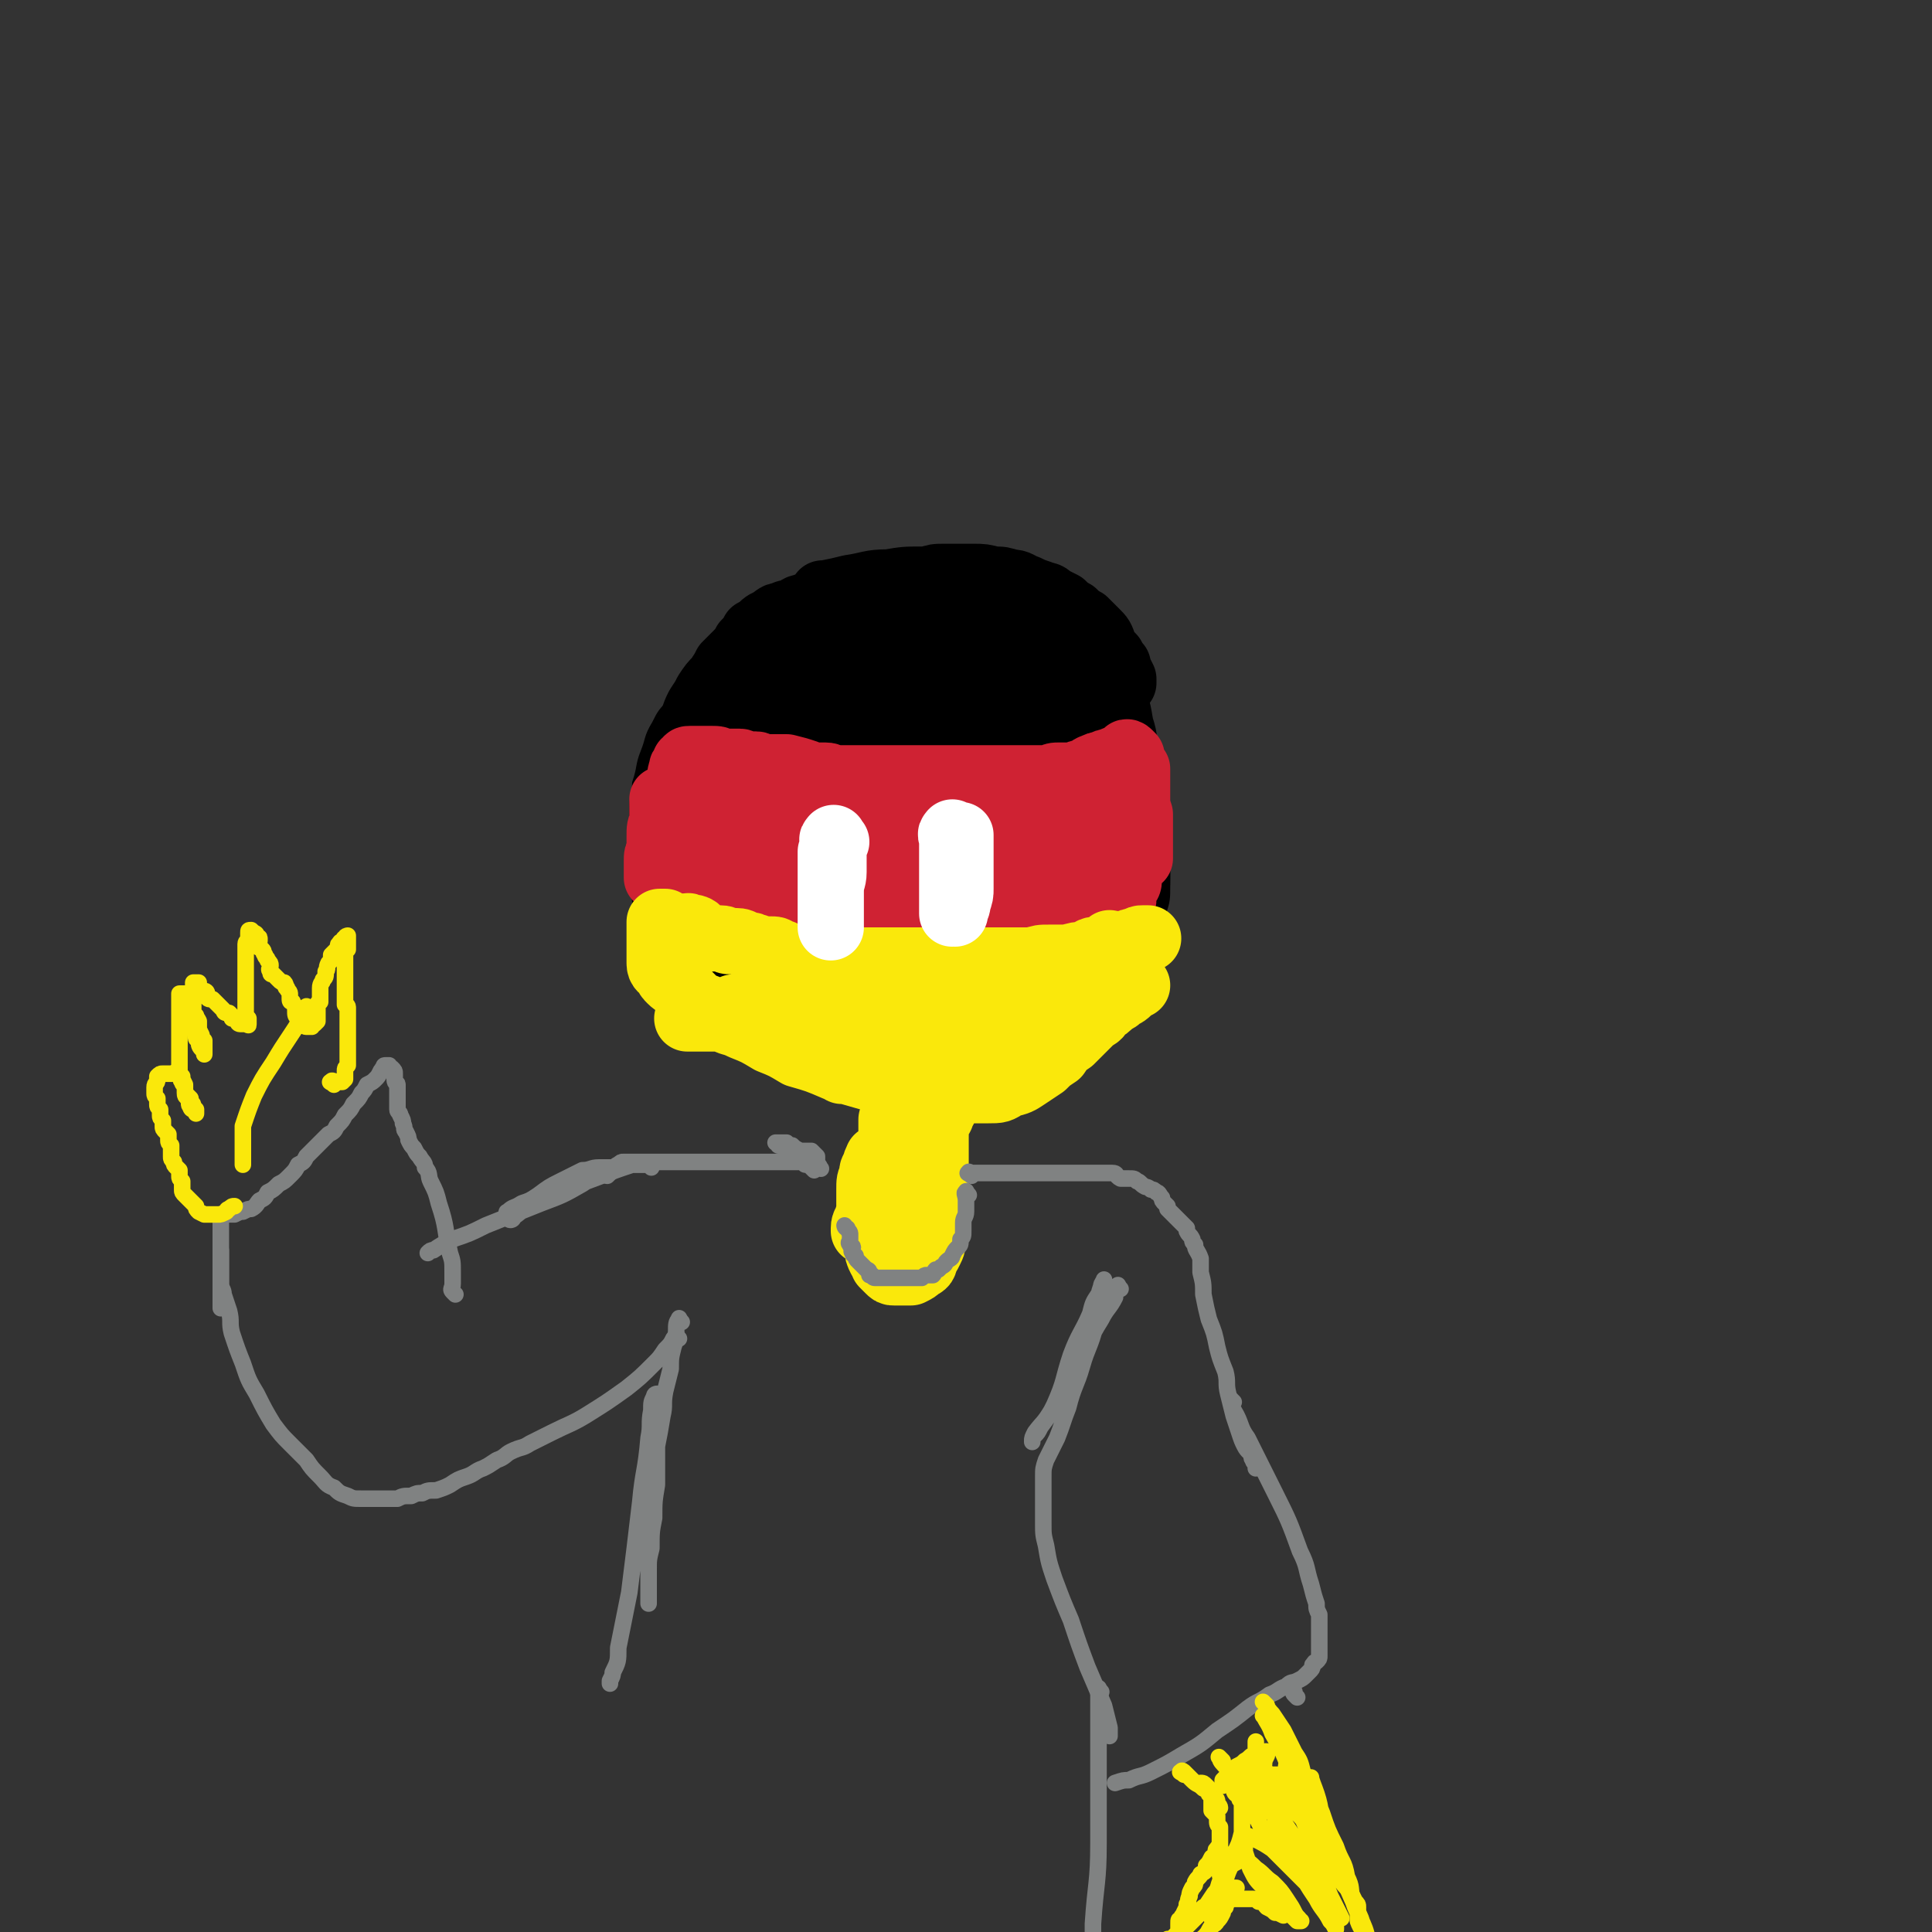 <svg viewBox='0 0 700 700' version='1.1' xmlns='http://www.w3.org/2000/svg' xmlns:xlink='http://www.w3.org/1999/xlink'><rect x="0" y="0" width="700" height="700" fill="#333333" stroke="none"/><g fill='none' stroke='#000000' stroke-width='6' stroke-linecap='round' stroke-linejoin='round'><path d='M407,319c-1,-1 -2,-1 -1,-1 0,-1 0,-1 1,-2 1,-1 1,-1 2,-3 1,-1 1,-1 2,-3 0,-3 0,-3 1,-6 0,-3 0,-3 0,-6 0,-3 0,-3 0,-6 0,-3 0,-3 -1,-7 -1,-3 -1,-3 -2,-6 -1,-3 -1,-3 -3,-7 -1,-3 -1,-3 -3,-7 -1,-3 -1,-3 -3,-7 -2,-3 -2,-3 -5,-7 -3,-3 -3,-3 -6,-6 -4,-3 -4,-3 -8,-6 -5,-3 -5,-3 -9,-5 -4,-2 -4,-2 -8,-4 -4,-2 -4,-2 -8,-4 -4,-1 -5,-1 -10,-1 -4,0 -4,0 -9,0 -5,0 -5,0 -9,0 -5,0 -5,0 -10,0 -5,0 -5,0 -10,0 -5,0 -5,0 -10,0 -5,0 -5,0 -10,2 -5,1 -6,1 -11,3 -6,3 -6,3 -11,6 -6,4 -6,4 -12,9 -5,4 -5,5 -9,10 -4,4 -4,4 -6,8 -3,5 -2,5 -4,10 -2,5 -1,5 -3,11 0,4 -1,4 -1,9 0,4 0,4 0,9 0,6 0,6 1,13 1,8 0,8 3,15 4,9 4,10 10,17 8,10 8,9 17,17 7,6 7,6 15,10 5,4 6,3 12,6 8,3 7,5 16,8 7,2 7,3 15,3 10,-1 10,-2 19,-4 8,-2 8,-2 16,-4 8,-2 9,-2 17,-4 5,-2 5,-2 10,-4 6,-4 7,-4 13,-9 5,-4 5,-5 10,-11 5,-6 5,-6 10,-14 3,-5 3,-5 5,-12 1,-3 1,-4 1,-8 0,-3 0,-3 0,-7 0,-4 0,-4 0,-8 0,-4 0,-4 0,-8 0,-4 0,-4 -1,-8 -1,-3 -1,-3 -3,-7 -1,-3 -1,-3 -3,-6 -2,-3 -2,-3 -4,-6 -3,-3 -3,-3 -6,-7 -3,-4 -3,-4 -7,-7 -4,-5 -4,-5 -9,-9 -5,-4 -5,-4 -11,-8 -4,-3 -4,-3 -9,-5 -4,-2 -4,-2 -8,-4 -5,-1 -5,-1 -9,-2 -5,0 -5,-1 -9,-1 -5,0 -5,0 -9,0 -4,0 -4,0 -8,0 -4,0 -4,0 -8,0 -4,0 -4,1 -8,2 -4,1 -4,0 -8,2 -4,2 -4,2 -8,5 -4,2 -4,2 -8,4 -3,2 -3,2 -6,5 -3,3 -3,3 -6,6 -3,3 -3,3 -6,6 -3,3 -3,2 -6,6 -2,3 -2,4 -4,8 -2,4 -2,4 -4,8 -2,4 -2,4 -4,8 -1,4 -1,4 -1,8 0,4 0,4 0,8 0,4 0,4 1,8 0,5 0,6 2,10 4,8 3,9 9,15 7,9 8,10 17,17 10,7 11,7 22,11 10,3 11,1 22,2 9,1 10,1 19,0 8,-1 8,-2 16,-4 11,-3 11,-1 21,-5 8,-4 9,-3 15,-10 7,-7 6,-8 10,-18 3,-6 4,-6 5,-14 2,-8 2,-8 1,-16 -2,-10 -3,-10 -7,-19 -3,-8 -4,-8 -8,-15 -2,-4 -2,-4 -5,-7 -4,-4 -4,-4 -8,-7 -3,-2 -3,-3 -5,-4 -3,0 -3,0 -6,0 -2,0 -2,1 -5,2 -2,0 -2,0 -4,1 0,0 0,0 0,0 '/></g>
<g fill='none' stroke='#000000' stroke-width='24' stroke-linecap='round' stroke-linejoin='round'><path d='M375,285c-1,-1 -2,-1 -1,-1 1,-1 2,-1 5,-1 4,0 4,-1 7,0 6,2 7,2 10,8 8,13 9,14 11,29 2,13 1,14 -3,26 -1,5 -3,5 -7,9 -4,3 -6,3 -9,5 -1,0 0,0 0,-1 0,-1 0,-1 0,-1 0,-2 0,-2 1,-4 0,-4 1,-4 2,-8 1,-5 1,-5 2,-10 2,-7 3,-7 4,-15 2,-10 2,-10 3,-20 1,-6 1,-7 2,-13 0,-4 0,-4 0,-8 0,-3 0,-3 -1,-6 0,-2 0,-2 -1,-5 0,-2 0,-2 -1,-4 -1,-1 -1,-1 -2,-2 0,-1 -1,-1 -1,-1 -1,0 0,1 1,2 0,1 0,1 0,2 0,2 0,2 1,4 0,4 0,4 1,8 0,6 1,6 2,12 0,8 0,8 1,16 0,8 1,8 0,17 0,7 -1,7 -3,14 -1,5 -2,5 -4,10 -2,3 -2,3 -4,6 -1,2 -1,2 -3,3 0,1 -1,1 -2,2 0,0 0,1 0,1 -1,-1 0,-2 0,-4 0,-3 0,-3 1,-6 0,-5 1,-5 2,-10 1,-8 1,-8 3,-15 2,-11 2,-11 4,-21 2,-7 2,-7 3,-14 0,-4 0,-4 0,-8 0,-2 0,-2 0,-4 0,-1 0,-1 0,-1 0,-1 1,0 2,1 1,1 1,1 2,2 1,2 1,2 2,4 1,3 1,3 2,6 1,3 1,3 3,6 1,4 1,4 2,7 0,4 0,4 0,7 0,4 0,4 0,8 0,5 0,5 -2,9 -1,4 -1,4 -3,8 -1,4 -1,4 -3,7 -2,2 -2,2 -4,4 -1,2 -1,1 -3,3 0,1 0,1 -1,3 0,0 0,1 0,1 0,-1 0,-1 0,-2 0,-2 0,-2 1,-4 0,-4 0,-4 2,-7 2,-7 2,-6 4,-13 2,-9 3,-9 4,-19 2,-9 1,-9 2,-18 0,-7 0,-7 -1,-14 -1,-6 0,-6 -2,-12 -1,-6 -1,-6 -3,-11 -2,-5 -2,-5 -4,-9 -1,-2 -2,-2 -4,-4 -1,-1 0,-2 -2,-3 0,0 -1,0 -2,0 0,0 -1,0 -1,1 -1,1 0,2 0,4 0,3 0,3 0,7 0,8 0,8 1,15 1,16 1,16 2,32 1,17 1,17 1,33 0,10 0,10 -1,21 -1,6 -1,6 -3,11 -1,3 -2,3 -4,4 -2,1 -2,1 -4,2 0,0 0,0 -1,0 -1,0 -1,0 -1,0 0,-1 0,-1 0,-3 0,-3 0,-3 0,-7 0,-7 0,-7 1,-14 1,-16 1,-16 2,-32 1,-15 0,-15 2,-30 0,-7 1,-7 1,-15 1,-4 1,-4 1,-9 0,-2 0,-3 0,-5 0,-2 -1,-1 -1,-3 0,-1 0,-2 0,-1 0,0 -1,0 -1,2 -1,2 -1,2 -1,5 -1,7 -1,7 -2,13 -2,17 -2,17 -5,33 -3,18 -3,18 -6,36 -3,12 -3,12 -6,24 -2,4 -2,4 -4,8 -1,1 -1,1 -3,3 0,0 0,1 0,1 -1,-1 0,-2 0,-4 0,-3 0,-3 0,-6 1,-7 1,-7 2,-13 3,-21 3,-21 7,-41 3,-18 4,-18 7,-36 1,-10 1,-10 1,-20 0,-6 0,-6 0,-13 0,-2 0,-3 -1,-5 0,-1 -1,-2 -1,-2 -1,-1 -1,0 -2,0 -1,2 -1,2 -2,5 -2,5 -3,5 -4,11 -5,18 -5,18 -9,37 -3,16 -3,16 -5,33 -1,13 0,13 0,25 0,8 0,8 0,16 0,2 0,2 0,5 0,1 0,2 0,2 0,0 0,-1 0,-1 1,-2 1,-2 2,-3 2,-6 2,-6 3,-12 5,-17 5,-17 9,-36 4,-18 4,-18 6,-38 0,-11 -1,-12 -2,-23 -1,-10 -1,-10 -4,-19 -2,-5 -2,-6 -5,-10 -1,-1 -2,-1 -4,-1 -1,0 -2,1 -3,3 -2,7 -2,7 -4,14 -3,12 -4,12 -6,25 -2,19 -2,19 -3,39 0,15 0,15 0,30 0,10 -1,10 0,21 1,5 2,5 4,9 0,2 0,3 1,4 0,0 1,0 2,-1 1,-2 1,-2 2,-4 2,-6 1,-6 3,-11 4,-13 4,-12 7,-25 5,-19 4,-19 8,-38 2,-12 4,-12 4,-23 1,-8 0,-8 -2,-16 -1,-6 -1,-6 -4,-12 -2,-3 -2,-3 -5,-5 -2,-1 -3,-2 -5,-1 -4,1 -4,1 -7,4 -4,3 -3,4 -7,7 -2,3 -3,3 -5,7 -2,2 -2,3 -3,6 0,3 -1,3 0,6 2,4 3,4 7,7 2,1 3,0 6,1 5,0 5,0 10,-1 4,-1 4,-1 8,-3 4,-1 4,-1 7,-3 2,-2 2,-2 4,-5 2,-3 2,-3 3,-6 0,-3 0,-3 0,-7 0,-3 0,-3 -2,-6 -1,-3 -1,-3 -3,-5 -2,-2 -3,-2 -5,-4 -3,-2 -3,-2 -6,-4 -3,-2 -3,-2 -6,-4 -3,-1 -3,-1 -6,-2 -3,0 -3,-1 -7,-1 -3,0 -3,0 -6,0 -3,0 -3,0 -7,0 -3,0 -3,0 -6,0 -2,0 -2,0 -5,0 -3,0 -3,0 -5,0 -3,0 -3,0 -5,0 -3,0 -3,0 -5,0 -3,0 -3,0 -5,0 -2,0 -2,0 -4,0 -2,0 -2,0 -4,1 -2,0 -2,1 -4,2 -2,0 -2,0 -4,1 -2,0 -2,1 -4,2 -1,1 -1,0 -3,2 -1,1 -1,1 -3,2 -1,2 -1,2 -3,4 -1,2 -1,2 -3,4 -2,2 -2,2 -4,4 -1,2 -1,2 -3,5 -2,2 -2,2 -4,5 -1,2 -1,2 -3,5 -1,2 -1,2 -2,5 -1,3 -1,3 -2,6 0,3 0,3 -1,6 -1,4 -1,4 -2,7 0,4 -1,4 -1,8 0,4 0,4 0,8 0,5 0,5 0,9 0,4 0,4 1,9 1,6 1,6 3,12 3,6 3,6 6,12 5,6 5,7 10,12 8,7 8,7 16,12 6,4 7,4 13,6 6,2 6,2 12,3 9,0 9,0 18,0 7,0 7,0 13,-2 9,-1 9,-1 17,-5 9,-5 10,-5 18,-12 6,-7 5,-9 10,-17 4,-7 4,-7 7,-14 3,-6 3,-7 4,-13 2,-10 1,-10 1,-20 0,-8 0,-8 -2,-15 -1,-6 0,-6 -3,-11 -3,-8 -4,-8 -9,-15 -5,-7 -5,-7 -11,-12 -5,-5 -5,-5 -11,-9 -4,-3 -4,-4 -9,-5 -8,-2 -8,-1 -16,-2 -5,0 -5,-1 -11,0 -5,1 -5,1 -9,2 -6,2 -7,1 -12,5 -9,6 -9,6 -16,14 -8,7 -8,7 -14,16 -5,7 -6,6 -8,14 -3,9 -3,10 -3,19 0,9 0,10 3,18 2,7 1,9 6,13 35,22 38,35 74,40 19,3 21,-10 36,-25 7,-7 6,-9 8,-19 2,-12 3,-13 1,-25 -2,-13 -2,-13 -7,-25 -7,-14 -7,-14 -16,-26 -8,-9 -9,-11 -19,-16 -11,-5 -13,-4 -25,-5 -8,0 -9,1 -16,4 -11,4 -12,4 -21,11 -10,9 -8,10 -16,21 -9,11 -11,10 -17,23 -7,13 -6,14 -9,28 -2,10 -2,10 -1,20 1,10 0,12 5,21 5,9 6,10 14,15 10,6 11,6 22,8 13,2 13,2 26,1 16,-1 16,0 31,-6 14,-5 16,-5 27,-15 9,-10 8,-12 13,-25 5,-13 6,-13 6,-27 1,-12 1,-13 -4,-25 -4,-12 -6,-11 -13,-21 -8,-11 -7,-13 -17,-21 -10,-7 -11,-7 -22,-10 -10,-3 -11,-4 -20,-2 -11,2 -12,3 -20,10 -10,8 -9,9 -15,20 -5,9 -6,10 -7,20 -2,13 -2,14 -1,27 1,12 0,12 5,22 5,13 6,13 14,23 7,8 7,9 16,14 6,4 7,4 15,4 10,1 12,3 21,-2 11,-5 11,-8 19,-19 8,-9 9,-8 14,-19 4,-10 4,-11 4,-21 -1,-13 -2,-13 -7,-25 -5,-12 -5,-13 -13,-22 -9,-9 -10,-10 -22,-15 -11,-5 -12,-6 -24,-6 -11,1 -12,3 -22,9 -10,7 -10,9 -17,19 -7,9 -9,9 -12,20 -4,13 -3,14 -2,28 1,11 3,12 7,23 5,12 4,14 12,23 7,9 9,8 19,13 7,4 8,4 16,4 12,1 13,2 23,-2 11,-4 12,-5 19,-14 9,-11 9,-12 14,-26 3,-10 2,-11 2,-22 0,-14 1,-15 -4,-27 -5,-13 -7,-12 -15,-23 -7,-10 -7,-11 -17,-19 -9,-6 -10,-6 -22,-9 -9,-1 -11,-3 -19,2 -12,6 -12,9 -20,20 -6,9 -6,10 -8,21 -2,14 -1,15 1,30 2,12 3,12 7,24 6,14 5,15 14,27 6,9 7,9 16,14 7,4 8,3 16,4 10,0 11,1 21,-3 10,-5 11,-6 17,-15 8,-10 6,-12 9,-25 3,-11 4,-12 3,-24 -1,-12 -2,-12 -7,-23 -5,-12 -5,-13 -13,-22 -9,-10 -9,-11 -20,-18 -8,-5 -9,-6 -18,-6 -8,0 -9,1 -15,6 -8,7 -8,8 -12,18 -5,10 -5,11 -6,22 -2,13 -3,14 -1,27 2,12 4,12 9,23 6,11 6,12 14,22 4,5 5,6 11,9 5,2 6,2 10,1 9,-3 11,-3 17,-10 8,-11 8,-12 12,-25 3,-10 2,-11 2,-21 0,-13 0,-14 -3,-26 -3,-10 -4,-11 -10,-20 -6,-8 -6,-8 -14,-14 -5,-4 -7,-6 -12,-5 -4,1 -5,4 -6,9 -2,5 -1,6 -1,12 0,11 -1,12 0,23 1,10 1,10 5,20 2,7 2,7 6,14 2,3 3,3 6,5 2,1 2,2 4,1 2,-1 3,-2 4,-4 3,-6 2,-6 3,-13 1,-10 2,-10 2,-20 -2,-13 -1,-13 -6,-26 -3,-10 -3,-11 -10,-19 -2,-3 -5,-5 -8,-3 -3,2 -3,5 -4,11 -2,9 -1,9 -2,19 -1,12 -1,12 -1,25 0,10 0,10 2,20 1,9 1,9 5,17 3,5 3,7 7,9 1,1 2,-2 3,-4 1,-3 1,-3 2,-7 1,-6 1,-6 2,-13 1,-9 1,-9 2,-18 0,-9 0,-10 -2,-19 -2,-10 -2,-10 -6,-19 -3,-4 -4,-5 -8,-7 -3,-2 -4,-2 -7,-1 -5,2 -6,2 -8,7 -5,9 -4,10 -5,19 -2,12 -3,13 -3,25 1,11 1,11 5,22 2,9 3,9 7,17 2,3 3,3 6,4 2,0 3,-1 4,-3 3,-6 2,-6 4,-13 2,-6 2,-6 3,-12 0,-9 0,-9 -2,-18 -1,-10 0,-11 -3,-20 -2,-6 -3,-6 -7,-11 -2,-3 -3,-3 -5,-4 -3,0 -3,0 -6,1 -3,1 -4,1 -5,4 -3,5 -3,5 -4,11 -1,8 0,8 0,17 1,11 0,11 2,21 2,9 2,9 6,18 1,3 1,5 3,5 1,1 2,-1 3,-3 2,-5 2,-5 3,-10 1,-7 1,-7 2,-14 0,-8 0,-8 -1,-15 -1,-6 -1,-7 -5,-12 -2,-4 -3,-4 -7,-6 -3,-2 -5,-2 -8,0 -4,2 -4,4 -6,9 -2,7 -2,8 -1,15 1,12 1,12 5,23 6,15 6,15 15,29 5,8 5,8 12,14 5,5 5,6 12,8 8,3 8,2 17,3 8,0 8,0 15,-2 6,-1 6,-1 11,-3 4,-2 4,-2 8,-5 3,-2 3,-2 6,-4 2,-2 2,-2 3,-4 1,0 1,0 2,-1 0,-1 0,-1 0,-1 0,-1 0,-1 0,-1 0,0 0,1 -1,2 -1,1 -1,1 -2,2 -1,1 -1,1 -3,2 -3,2 -3,2 -6,3 -3,2 -3,2 -6,3 -3,2 -3,2 -6,3 -3,1 -3,1 -7,2 -3,0 -3,0 -7,0 -4,0 -4,0 -8,1 -4,0 -4,0 -8,0 -4,0 -4,0 -8,0 -3,0 -3,0 -7,0 -3,0 -3,0 -6,0 -3,0 -3,0 -6,0 -3,0 -3,-1 -6,-2 -2,0 -2,-1 -5,-2 -3,-1 -3,0 -5,-2 -2,0 -2,-1 -4,-2 -2,0 -2,0 -4,-1 -2,-1 -2,-1 -4,-2 -1,0 -1,-1 -3,-2 -1,-1 -1,0 -3,-2 -2,-1 -2,-1 -4,-3 -2,-1 -2,-1 -4,-3 -2,-1 -2,-1 -4,-3 -1,-2 -1,-2 -2,-4 -1,-2 -1,-2 -2,-4 0,-2 0,-2 -1,-4 -1,-2 0,-2 -1,-4 0,-2 0,-2 -1,-4 0,-1 -1,-1 -1,-3 -1,-1 -1,-1 -1,-3 -1,-1 0,-1 -1,-3 0,-1 -1,-1 -1,-3 -1,-1 -1,-1 -1,-3 0,-1 0,-1 0,-3 0,-1 0,-1 0,-3 0,-3 0,-3 1,-6 0,-4 0,-4 2,-7 1,-4 1,-4 3,-8 2,-4 2,-4 4,-8 2,-3 2,-3 4,-6 2,-2 2,-2 4,-5 2,-3 2,-3 5,-5 2,-2 2,-2 4,-4 2,-2 2,-2 4,-4 2,-1 2,-1 4,-3 2,-1 2,-1 3,-3 2,-1 2,-1 3,-3 2,-1 2,-1 3,-3 1,-1 1,-1 3,-3 1,-1 1,-1 2,-3 2,-1 2,-1 3,-3 2,-1 1,-1 3,-3 2,-1 2,-1 4,-2 2,0 2,0 5,-1 3,-1 3,-1 6,-1 3,0 3,0 6,0 4,0 4,0 8,0 4,0 5,0 8,1 5,1 4,1 8,3 4,2 4,2 8,4 4,2 5,2 8,4 4,2 4,2 7,4 2,2 2,2 5,3 2,2 2,2 4,3 2,1 2,1 3,3 2,1 2,1 3,2 1,0 1,0 3,0 1,0 1,0 2,0 1,0 1,0 2,0 0,0 0,0 1,0 0,0 0,-1 0,-2 0,-1 0,-1 0,-2 0,-1 0,-1 0,-3 0,-2 0,-2 0,-4 0,-2 0,-2 0,-4 0,-2 0,-2 -1,-4 -1,-2 0,-2 -2,-4 -1,-2 -1,-2 -3,-4 -2,-2 -2,-2 -4,-4 -3,-1 -3,-1 -5,-3 -3,-1 -3,-1 -5,-3 -3,-1 -3,-1 -5,-2 -3,0 -3,0 -5,-1 -2,-1 -2,-1 -4,-1 -3,-1 -3,0 -5,-1 -3,0 -3,-1 -5,-1 -3,0 -3,0 -6,0 -2,0 -2,0 -5,-1 -3,0 -3,-1 -5,-1 -2,0 -2,0 -4,0 -4,0 -4,0 -8,0 -1,0 -1,0 -3,0 -2,0 -2,0 -4,0 -1,0 -1,0 -3,1 -1,0 -1,0 -3,1 -2,0 -2,0 -4,1 -1,0 -1,0 -3,1 -2,0 -2,0 -4,1 -1,0 -1,1 -3,2 -1,1 -1,1 -3,2 -1,1 -1,1 -3,2 -2,1 -2,0 -4,2 -1,1 -1,1 -3,2 -1,1 -1,1 -2,3 -1,1 -1,1 -3,3 -1,2 -1,2 -2,3 -1,2 -1,2 -2,3 -1,2 0,2 -2,3 -1,2 -1,2 -3,3 -1,1 -1,2 -2,3 -1,2 -1,2 -1,3 -1,1 -1,1 -2,3 -1,1 -1,1 -3,3 0,0 0,0 -1,1 -1,0 0,0 -1,1 0,0 -1,0 -1,1 0,0 0,0 0,1 0,0 0,1 0,0 0,0 0,0 0,-1 0,-1 1,-1 2,-2 1,-1 1,-1 2,-3 2,-2 2,-2 4,-5 2,-3 2,-3 5,-6 3,-3 3,-3 6,-7 4,-3 4,-3 7,-6 4,-3 4,-3 7,-5 3,-2 3,-2 6,-4 2,-1 2,-1 5,-3 2,-1 2,-1 5,-3 2,-1 2,-1 5,-3 3,-1 3,-1 6,-2 4,0 4,0 7,-1 4,-1 4,-1 7,-2 3,0 3,0 6,-1 3,-1 3,-1 6,-1 3,-1 3,-1 6,-1 5,0 5,0 11,0 3,0 3,0 7,1 3,0 3,0 6,1 3,0 3,1 6,2 2,1 2,1 5,2 2,1 2,0 4,2 2,1 2,1 4,2 2,2 2,2 4,3 2,2 2,2 4,3 2,2 2,2 4,4 2,2 2,2 3,5 1,2 1,2 3,4 1,2 1,2 2,3 0,1 0,1 1,3 0,1 0,1 1,2 0,0 0,0 0,1 0,0 0,1 0,0 0,0 0,0 0,-1 -1,-2 -1,-2 -2,-3 -1,-3 -1,-3 -3,-5 -2,-4 -2,-4 -4,-7 -3,-3 -3,-3 -6,-6 -4,-3 -4,-3 -9,-6 -5,-2 -5,-2 -10,-4 -5,-2 -5,-2 -11,-4 -6,-1 -6,-1 -13,-1 -7,0 -7,0 -15,0 -6,0 -6,0 -12,1 -7,0 -7,1 -14,2 -4,1 -4,1 -9,2 -1,0 -1,0 -1,0 '/></g>
<g fill='none' stroke='#CF2233' stroke-width='24' stroke-linecap='round' stroke-linejoin='round'><path d='M410,274c-1,-1 -1,-1 -1,-1 -1,-1 -1,0 -1,0 -1,1 -1,1 -3,2 -1,0 -1,0 -3,1 -1,0 -1,0 -3,1 -1,0 -1,0 -3,1 -1,0 -1,1 -3,2 -2,0 -2,0 -4,1 -3,0 -3,0 -5,0 -2,0 -2,0 -4,1 -2,0 -2,0 -4,0 -2,0 -2,0 -4,0 -3,0 -3,0 -5,0 -2,0 -2,0 -4,0 -2,0 -2,0 -4,0 -3,0 -3,0 -5,0 -2,0 -2,0 -4,0 -3,0 -3,0 -5,0 -2,0 -2,0 -4,0 -3,0 -3,0 -5,0 -2,0 -2,0 -4,0 -2,0 -2,0 -4,0 -2,0 -2,0 -4,0 -2,0 -2,0 -4,0 -2,0 -2,0 -4,0 -2,0 -2,0 -4,0 -1,0 -1,0 -3,0 -1,0 -1,0 -3,0 -2,0 -2,0 -4,0 -1,0 -1,-1 -3,-1 -2,0 -2,0 -4,0 -1,0 -1,0 -3,-1 -3,-1 -3,-1 -7,-2 -1,0 -1,0 -3,0 -1,0 -1,0 -3,0 -1,0 -1,0 -3,0 -1,0 -1,-1 -2,-1 -1,0 -1,0 -2,0 -1,0 -1,0 -2,0 -1,0 -1,-1 -2,-1 -1,0 -1,0 -2,0 -1,0 -1,0 -2,0 -1,0 -1,0 -2,0 0,0 0,0 -1,0 -1,-1 -1,-1 -3,-1 -1,0 -1,0 -2,0 -1,0 -1,0 -2,0 -1,0 -1,0 -1,0 -1,0 -1,0 -1,0 -1,0 -1,0 -1,0 -1,0 -1,0 -1,0 -1,0 -1,0 -1,1 -1,0 -1,0 -1,1 -1,1 -1,1 -1,2 -1,2 0,2 -1,4 -1,3 -1,2 -2,5 0,2 0,2 -1,5 -1,2 0,2 -1,5 0,2 0,2 -1,5 0,2 -1,2 -1,4 0,2 0,2 0,3 0,2 -1,2 -1,3 0,1 0,2 0,3 0,0 -1,0 -1,1 0,0 0,1 0,1 0,-1 0,-2 0,-3 0,-1 0,-1 0,-3 0,-2 0,-2 1,-4 0,-3 0,-3 0,-5 0,-3 0,-3 1,-5 0,-2 0,-2 0,-4 0,-1 0,-1 0,-3 0,-1 0,-1 0,-1 0,-1 0,0 0,1 0,1 0,1 0,3 0,2 0,2 0,4 0,3 0,3 0,6 0,2 0,2 1,5 0,2 0,2 2,5 1,2 1,2 2,3 1,1 2,1 3,2 2,0 2,0 3,0 2,0 2,0 4,-1 2,-1 2,-1 3,-3 2,-2 2,-2 3,-5 1,-3 1,-3 2,-7 0,-2 0,-2 1,-5 0,-3 0,-3 0,-5 0,-1 0,-2 -1,-3 -1,0 -1,0 -3,1 -2,1 -2,1 -3,2 -2,2 -2,2 -3,5 0,3 0,3 0,6 0,2 0,2 1,5 0,2 0,2 2,4 2,2 2,2 4,3 2,0 2,0 5,1 2,0 2,0 5,-1 2,-1 2,-1 4,-3 2,-1 2,-1 3,-3 1,-3 1,-3 1,-6 0,-3 0,-3 -1,-6 -1,-2 -1,-2 -3,-4 -1,-1 -1,-1 -3,-1 -3,0 -4,0 -7,2 -2,1 -3,1 -4,3 -2,2 -2,2 -2,5 0,3 -1,3 1,6 1,3 2,3 5,6 3,2 3,3 6,4 4,2 4,2 8,3 5,0 5,0 9,0 4,0 4,-1 7,-2 3,0 3,0 5,-2 2,-1 2,-2 3,-4 0,-2 0,-3 0,-5 -1,-3 -1,-3 -3,-6 -2,-3 -2,-4 -6,-5 -4,-2 -4,-1 -9,-1 -5,0 -5,0 -9,2 -4,2 -5,2 -8,6 -2,2 -2,3 -2,6 0,2 0,3 2,5 2,3 2,3 5,5 4,3 4,3 9,6 6,3 6,3 12,5 7,1 7,2 13,1 8,-1 8,-2 16,-5 4,-1 5,-1 8,-4 2,-1 2,-1 3,-3 0,-2 0,-3 -1,-4 -4,-6 -3,-7 -9,-10 -5,-3 -6,-2 -12,-4 -8,-1 -8,-1 -15,-1 -7,0 -7,0 -14,2 -5,1 -5,2 -9,4 -2,1 -2,2 -3,3 0,2 0,2 1,3 1,3 1,3 4,4 4,3 4,3 9,5 6,2 6,3 12,4 10,2 10,2 20,2 11,-1 11,-1 22,-3 5,-1 5,-1 11,-3 3,-1 3,-1 5,-4 1,-1 2,-1 2,-3 0,-2 0,-2 -2,-5 -2,-4 -1,-4 -5,-7 -6,-4 -6,-5 -13,-7 -10,-4 -11,-4 -22,-5 -8,0 -8,1 -16,4 -7,2 -7,2 -14,6 -3,2 -4,2 -6,5 -1,1 -1,2 -1,3 0,2 1,2 2,3 2,2 2,2 5,3 5,3 5,3 11,5 10,4 10,4 21,7 16,3 16,3 33,5 12,1 12,1 25,0 7,-1 7,-1 14,-3 3,-1 4,-1 5,-4 1,-1 1,-2 0,-4 -1,-2 -1,-3 -3,-4 -4,-4 -4,-4 -8,-8 -9,-7 -9,-8 -19,-13 -14,-7 -15,-9 -30,-12 -9,-1 -10,0 -19,4 -7,3 -6,5 -11,10 -3,2 -2,3 -4,6 0,2 0,2 0,4 0,2 0,2 2,3 2,1 2,1 5,2 4,2 4,2 8,3 7,2 7,2 14,3 10,1 10,1 20,1 11,0 11,-1 21,-3 6,-1 6,-1 12,-3 2,0 2,0 4,-1 1,0 1,-1 1,-1 -1,-1 -1,-1 -3,-1 -3,-1 -3,-1 -6,-1 -6,-1 -6,-1 -12,-1 -8,0 -8,0 -16,0 -7,0 -7,0 -14,0 -4,0 -4,0 -8,0 -1,0 -2,0 -2,1 0,0 2,0 3,1 3,1 3,1 6,2 7,0 7,0 15,0 11,0 11,0 23,0 9,0 9,0 18,-1 6,-1 7,0 12,-2 3,0 3,-1 4,-3 1,-1 1,-1 1,-3 0,-2 -1,-2 -2,-4 0,-3 0,-3 -2,-5 -1,-2 -1,-2 -3,-4 -1,-2 -1,-2 -3,-4 0,-1 -1,0 -2,-2 0,0 0,-1 -1,-2 0,0 0,0 0,0 0,-1 0,-1 1,-1 1,-1 1,-1 2,-1 2,-1 2,0 3,-1 1,0 1,-1 2,-1 1,-1 1,-1 2,-1 0,0 0,0 1,0 0,0 1,0 1,0 0,0 0,-1 0,-1 1,-1 1,0 2,0 0,0 0,0 0,0 1,1 0,1 0,2 0,2 0,2 0,4 0,3 1,3 2,6 0,3 0,3 1,6 0,2 0,2 1,5 0,2 0,2 0,4 0,2 0,2 0,3 0,1 0,2 0,3 0,0 0,0 0,-1 0,0 0,0 0,-1 0,-1 0,-1 0,-3 0,-2 0,-2 0,-5 0,-3 -1,-3 -1,-6 0,-3 0,-3 0,-6 0,-2 0,-2 0,-4 0,-2 0,-2 0,-4 0,-1 0,-1 0,-2 0,0 0,-1 0,0 0,1 0,2 0,5 0,2 0,2 0,5 0,3 0,3 1,6 0,2 0,2 0,5 0,2 0,2 0,4 0,2 0,2 -1,4 0,2 0,2 -1,4 -1,2 -1,2 -2,3 0,2 0,2 0,3 0,2 0,2 -1,3 0,1 -1,1 -1,3 0,0 0,0 0,1 0,0 0,0 0,1 0,0 0,0 0,0 0,1 -1,1 -1,1 -1,0 -1,0 -1,0 -1,0 -1,-1 -1,-1 -1,-1 -1,-1 -2,-2 -1,-1 -1,-1 -2,-2 -1,-1 -1,-1 -3,-3 -1,-2 -1,-2 -3,-4 -1,-2 -1,-2 -3,-4 -1,-2 -1,-2 -3,-4 -1,-1 0,-1 -2,-2 -1,0 0,-1 -2,-1 0,0 -1,0 -1,0 -1,0 -1,0 -1,0 -1,0 -1,0 -1,0 -1,1 0,1 0,2 0,1 0,1 0,2 0,1 0,1 0,2 0,0 0,0 1,1 0,0 0,0 1,1 0,0 0,0 1,1 0,0 0,1 0,0 1,0 0,-1 0,-2 0,-1 0,-1 0,-2 0,-1 0,-1 0,-3 0,-1 -1,-1 -1,-3 0,-1 0,-2 0,-2 0,-1 0,1 0,2 0,1 0,1 1,2 0,2 1,2 2,3 1,2 0,2 2,3 1,0 1,0 2,1 2,0 2,0 3,0 2,0 2,0 3,0 2,0 2,0 3,-1 2,-1 2,-1 3,-2 2,0 2,0 3,-2 1,-1 1,-1 2,-3 0,-3 0,-3 0,-5 0,-2 0,-2 1,-4 0,-2 0,-2 0,-4 0,-2 0,-2 0,-4 0,-1 0,-1 -1,-2 -1,0 -1,0 -1,0 -1,0 -1,0 -1,0 '/></g>
<g fill='none' stroke='#FAE80B' stroke-width='24' stroke-linecap='round' stroke-linejoin='round'><path d='M393,356c-1,-1 -2,-1 -1,-1 0,-1 1,-1 2,-2 1,-1 1,-1 2,-3 1,-1 1,-1 3,-3 1,-2 1,-2 3,-4 0,0 0,-2 0,-1 0,0 0,2 -2,3 -1,2 -1,2 -3,3 -1,2 -1,2 -3,3 -3,2 -3,1 -5,3 -2,1 -2,1 -4,2 -3,1 -3,1 -5,2 -2,0 -2,0 -4,1 -2,0 -2,0 -4,1 -1,0 -1,0 -2,0 0,0 0,1 0,1 0,0 0,0 1,0 0,0 0,0 1,0 1,0 1,0 2,0 2,0 2,0 3,-1 2,-1 2,-1 5,-2 3,-1 3,0 6,-2 3,-1 3,-1 6,-3 2,-1 2,-1 5,-3 1,-1 2,0 3,-2 2,-1 2,-1 4,-3 2,-1 2,-1 3,-2 1,0 1,0 3,-1 1,-1 1,0 2,-1 0,0 0,-1 1,-1 0,0 1,0 1,0 -1,0 -1,0 -2,0 -1,0 -1,0 -3,1 -1,0 -1,0 -3,1 -3,0 -3,0 -5,1 -3,0 -3,0 -5,1 -3,0 -3,1 -5,2 -3,0 -3,0 -6,1 -3,0 -3,0 -7,0 -3,0 -3,0 -6,1 -3,0 -3,0 -6,0 -3,0 -3,0 -6,0 -2,0 -2,0 -5,0 -3,0 -3,0 -5,0 -2,0 -2,0 -4,0 -3,0 -3,0 -5,0 -3,0 -3,0 -6,0 -2,0 -2,0 -5,0 -3,0 -3,0 -5,0 -2,0 -2,0 -4,0 -2,0 -2,0 -4,0 -1,0 -1,0 -3,0 -2,0 -2,0 -4,0 -1,0 -1,0 -3,0 -2,0 -2,0 -4,0 -2,0 -2,0 -4,0 -1,0 -1,0 -3,0 -2,0 -2,-1 -4,-1 -1,0 -1,0 -3,0 -1,0 -1,0 -3,0 -1,0 -1,0 -3,-1 -1,0 -1,-1 -3,-1 -1,-1 -1,-1 -3,-1 -1,0 -1,0 -3,0 -1,0 -1,-1 -3,-1 -1,-1 -1,0 -3,-1 -1,0 -1,-1 -3,-1 -1,0 -1,0 -3,0 -1,0 -1,-1 -3,-1 -1,0 -1,0 -3,0 -1,0 -1,0 -3,-1 -1,-1 -1,-1 -2,-2 -1,-1 -2,-1 -3,-1 -1,-1 -1,0 -2,0 -1,0 -1,0 -3,0 -1,0 -1,-1 -2,-1 0,0 -1,0 -1,0 -1,0 -1,-1 -1,-1 -1,0 -1,0 -1,0 -1,0 -1,0 -1,0 0,1 0,2 0,3 0,2 0,2 0,3 0,2 0,2 0,3 0,2 0,2 0,3 0,2 0,2 0,3 0,2 1,2 2,3 1,2 1,2 2,3 2,2 2,1 4,3 2,2 2,2 4,4 2,2 2,2 5,3 3,2 2,2 6,4 3,2 3,1 7,3 5,2 5,2 10,5 5,2 5,2 10,5 7,2 7,2 14,5 7,2 7,2 14,4 6,2 7,2 13,3 5,0 5,0 11,1 4,0 4,0 9,0 4,0 4,0 8,0 4,0 4,0 7,-2 4,-1 4,-1 7,-3 3,-2 3,-2 6,-4 2,-2 2,-2 5,-4 2,-3 2,-3 5,-5 2,-2 2,-2 4,-4 2,-2 2,-2 4,-4 2,-1 2,-1 3,-3 2,-1 2,-1 4,-3 2,-1 2,-1 3,-2 1,-1 1,0 3,-2 0,0 0,0 1,-1 0,-1 0,-1 1,-1 0,0 1,0 1,0 -1,0 -2,0 -4,0 -1,0 -1,0 -3,0 -3,0 -3,1 -6,2 -3,1 -3,1 -7,2 -5,0 -5,0 -9,1 -6,0 -5,1 -11,2 -6,0 -6,0 -12,1 -11,0 -11,1 -22,1 -5,0 -5,0 -10,0 -4,0 -4,0 -8,0 -3,0 -3,0 -7,0 -3,0 -3,0 -7,0 -3,0 -3,0 -7,0 -3,0 -3,0 -5,0 -2,0 -2,-1 -4,-1 -2,0 -2,0 -4,0 -1,0 -1,0 -2,0 -1,0 -1,0 -1,0 -1,0 -1,0 -1,1 0,0 0,0 1,1 1,1 1,1 2,2 3,1 3,1 6,2 4,2 4,2 9,3 9,2 9,3 19,4 14,2 14,1 27,1 12,0 12,0 23,-2 5,0 5,0 10,-2 2,0 2,0 4,-1 0,0 1,0 1,0 0,0 -1,0 -1,0 -2,0 -2,0 -4,0 -3,0 -3,0 -7,0 -4,0 -4,0 -9,0 -8,0 -8,0 -16,0 -8,0 -8,0 -16,0 -8,0 -8,0 -16,0 -6,0 -6,0 -12,0 -5,0 -5,0 -9,-1 -4,0 -4,0 -8,-1 -2,-1 -2,-1 -5,-2 -2,0 -2,0 -4,-1 -2,-1 -2,-1 -4,-2 -1,0 -1,0 -3,-1 -1,-1 0,-1 -1,-1 -1,-1 -1,0 -2,0 0,0 -2,0 -1,0 0,1 1,1 3,3 2,1 2,1 5,2 3,2 4,2 7,4 5,3 5,3 10,6 4,2 4,2 8,5 3,1 3,1 6,3 1,0 1,0 3,0 0,0 1,0 1,0 -1,-1 -2,-1 -3,-2 -2,-1 -2,-2 -5,-3 -5,-3 -5,-3 -10,-6 -7,-3 -7,-3 -14,-5 -6,-2 -6,-2 -12,-3 -5,0 -5,0 -10,0 -3,0 -3,0 -5,0 -1,0 -1,0 -1,0 '/></g>
<g fill='none' stroke='#FFFFFF' stroke-width='24' stroke-linecap='round' stroke-linejoin='round'><path d='M303,305c-1,-1 -1,-2 -1,-1 -1,0 0,1 0,2 0,2 0,2 0,4 0,3 0,3 0,6 0,3 -1,3 -1,7 0,2 0,2 0,4 0,1 0,1 0,2 0,0 0,1 0,0 0,-1 0,-1 0,-3 0,-1 0,-1 0,-3 0,-1 0,-1 0,-3 0,-2 0,-2 0,-4 0,-2 0,-2 0,-4 0,-1 0,-1 0,-3 0,0 0,-1 0,0 0,0 0,1 0,3 0,1 0,1 0,2 0,2 0,2 0,5 0,2 0,2 0,5 0,2 0,2 0,4 0,2 0,2 0,4 0,1 0,1 0,3 0,0 0,0 0,1 '/><path d='M346,303c-1,-1 -1,-2 -1,-1 -1,0 0,1 0,3 0,3 0,3 0,6 0,4 0,4 0,9 0,3 0,3 0,6 0,2 0,2 0,3 0,1 0,2 0,2 0,-1 0,-2 1,-4 0,-1 0,-1 1,-3 0,-3 0,-3 0,-5 0,-2 0,-2 1,-4 0,-3 0,-3 0,-5 0,-2 0,-2 0,-4 0,-1 0,-1 0,-3 0,0 0,-1 0,0 0,1 0,1 0,3 0,2 0,2 0,4 0,3 0,3 0,6 0,3 0,3 0,6 0,2 0,2 -1,5 0,2 -1,2 -1,3 0,1 0,1 0,1 '/></g>
<g fill='none' stroke='#FAE80B' stroke-width='24' stroke-linecap='round' stroke-linejoin='round'><path d='M326,396c-1,-1 -1,-2 -1,-1 -1,2 0,3 0,6 0,4 0,4 0,9 0,7 0,7 -1,14 0,6 -1,6 -1,12 0,3 0,3 0,7 0,1 0,1 0,2 0,0 0,1 0,0 0,-1 0,-1 0,-3 0,-3 0,-3 0,-7 0,-3 0,-3 0,-6 0,-3 0,-3 0,-7 0,-3 0,-3 0,-6 0,-2 0,-2 0,-5 0,-2 0,-2 0,-4 0,-1 0,-2 0,-1 0,0 0,2 0,4 0,3 0,3 0,6 0,4 0,4 0,8 0,4 0,4 0,7 0,3 0,3 -1,6 0,2 -1,2 -1,5 0,1 0,1 0,2 0,0 0,1 0,0 0,0 0,-1 1,-3 0,-2 0,-2 1,-5 0,-3 1,-3 1,-6 1,-4 1,-4 2,-8 0,-3 0,-3 1,-6 0,-2 0,-2 1,-5 0,-2 0,-2 0,-4 0,-1 0,-1 1,-3 0,0 0,-1 1,0 0,0 -1,1 -1,2 0,3 0,3 0,5 0,5 0,5 0,9 0,5 0,5 -1,10 -1,4 -1,4 -1,8 -1,4 -1,4 -1,8 0,2 0,2 0,4 0,1 0,1 0,2 0,0 0,1 0,0 0,-1 0,-1 1,-3 0,-3 0,-3 0,-7 0,-4 0,-4 1,-8 0,-4 0,-4 1,-8 0,-4 0,-4 1,-8 0,-2 0,-2 0,-5 0,-2 0,-2 0,-4 0,-1 0,-1 0,-1 0,0 0,1 0,1 0,2 0,2 0,3 0,2 0,2 0,4 0,4 0,4 0,7 0,2 0,2 0,4 0,1 -1,1 -1,3 0,0 0,1 0,1 0,-1 0,-1 0,-2 0,-1 0,-1 0,-2 0,-1 0,-1 0,-3 0,-1 0,-1 0,-3 0,-2 0,-2 0,-4 0,-2 0,-2 0,-4 0,-1 0,-1 0,-3 0,-1 0,-1 0,-3 0,-1 0,-1 0,-2 0,0 0,0 0,0 0,-1 0,-1 0,-1 1,0 1,0 3,0 0,0 0,0 1,0 0,0 0,0 1,0 0,0 0,0 1,0 0,0 0,0 1,0 0,0 0,0 1,0 0,0 0,0 1,0 0,0 0,0 1,0 0,0 0,0 0,0 1,0 0,-1 1,-1 0,0 0,0 1,0 0,0 -1,-1 0,-1 0,0 0,0 1,0 0,0 -1,1 -1,2 0,1 -1,1 -1,2 -1,3 -1,3 -1,6 -1,3 -1,3 -1,6 -1,3 -1,3 -1,6 0,3 0,3 0,6 0,1 0,1 0,3 0,1 0,2 0,2 0,-1 0,-2 0,-4 0,-1 0,-1 1,-3 0,-3 0,-3 1,-6 0,-2 0,-2 0,-5 0,-3 0,-3 0,-5 0,-2 0,-2 0,-4 0,-1 0,-1 0,-3 0,0 0,-1 0,0 0,0 0,1 0,2 0,2 0,2 0,4 0,3 0,3 0,6 0,3 0,3 0,7 0,4 0,4 0,7 0,3 0,3 0,6 0,4 -1,4 -1,7 0,2 0,2 0,4 0,3 0,3 -1,5 -1,2 -1,2 -2,3 0,2 0,2 -2,3 -1,1 -1,1 -3,2 -1,0 -1,0 -3,0 -1,0 -1,0 -3,0 -1,0 -1,0 -2,-1 -1,-1 -1,-1 -2,-2 0,-1 0,-1 -1,-2 -1,-2 -1,-2 -1,-4 -1,-3 -2,-3 -2,-5 0,-3 0,-3 0,-6 0,-2 0,-2 0,-5 0,-2 0,-2 0,-4 0,-2 0,-2 0,-4 0,-1 0,-1 0,-2 1,-2 1,-1 2,-3 0,-1 0,-1 0,-2 0,-1 0,-2 0,-1 0,0 -1,1 -1,3 -1,1 -1,1 -1,3 -1,2 -1,2 -1,5 0,3 0,3 0,6 0,2 0,2 -1,5 0,1 -1,1 -1,3 0,1 0,1 0,1 '/></g>
<g fill='none' stroke='#808282' stroke-width='6' stroke-linecap='round' stroke-linejoin='round'><path d='M351,433c-1,-1 -1,-2 -1,-1 -1,0 0,1 0,3 0,2 0,2 0,4 0,2 -1,2 -1,4 0,1 0,2 0,3 0,2 0,2 -1,3 0,2 0,2 -1,3 -1,1 -1,1 -2,3 0,1 -1,1 -2,2 -1,1 0,1 -2,2 0,0 0,0 -1,1 -1,0 -1,0 -1,0 -1,1 0,1 -1,2 -1,0 -1,0 -2,0 -1,0 -1,0 -2,1 -1,0 -1,0 -2,0 -1,0 -1,0 -2,0 -1,0 -1,0 -3,0 -1,0 -1,0 -2,0 -1,0 -1,0 -2,0 -1,0 -1,0 -1,0 -1,0 -1,0 -2,0 -1,0 -1,0 -1,0 -1,0 -1,0 -1,0 -1,0 -1,0 -1,0 -1,0 -1,-1 -1,-1 -1,0 -1,0 -1,0 0,0 0,-1 0,-1 0,-1 -1,-1 -1,-1 -1,-1 -1,-1 -1,-1 -1,-1 -1,-1 -1,-1 -1,-1 -1,-1 -1,-1 -1,-1 -1,-1 -1,-2 -1,-1 -1,0 -1,-1 -1,-1 0,-1 0,-2 0,-1 -1,0 -1,-1 -1,-1 0,-1 0,-1 0,-1 0,-1 0,-2 0,0 0,-1 0,-1 0,-1 -1,-1 -1,-2 -1,0 -1,-1 -1,-1 '/><path d='M352,426c-1,-1 -2,-1 -1,-1 0,-1 0,0 1,0 2,0 2,0 4,0 3,0 3,0 6,0 3,0 3,0 5,0 4,0 4,0 7,0 2,0 2,0 5,0 2,0 2,0 4,0 2,0 2,0 4,0 2,0 2,0 4,0 2,0 2,0 3,0 2,0 2,0 3,0 2,0 2,0 3,0 2,0 2,0 3,0 2,0 1,1 3,2 1,0 2,0 3,0 2,0 2,0 3,1 1,0 1,1 3,2 0,0 1,0 2,1 1,0 1,0 2,1 1,0 1,1 2,2 0,1 0,1 1,2 0,0 0,0 1,1 0,0 0,0 0,1 0,0 0,0 1,1 0,0 0,0 1,1 0,0 0,0 1,1 0,0 0,0 1,1 0,0 0,0 1,1 0,0 0,0 1,1 0,0 0,0 1,1 0,1 0,1 0,1 1,2 1,1 2,3 0,1 0,1 1,2 0,2 1,2 2,5 0,2 0,2 0,5 1,4 1,4 1,8 1,5 1,5 2,9 2,5 2,5 3,10 1,4 1,4 3,9 1,4 0,4 1,8 1,4 1,4 2,8 1,3 1,3 2,6 1,3 1,3 2,5 1,2 2,2 3,4 0,1 0,1 1,3 0,0 0,1 0,1 0,0 0,-1 0,-1 0,-1 -1,-1 -1,-2 -1,-1 0,-1 -1,-3 -1,-1 -1,-1 -1,-1 '/><path d='M406,467c-1,-1 -1,-2 -1,-1 -1,1 -1,2 -1,4 -2,4 -3,4 -5,8 -5,8 -4,8 -9,17 -4,8 -4,8 -9,16 -3,5 -3,4 -6,8 -1,2 -1,2 -1,3 0,0 0,1 0,0 0,0 0,-1 1,-2 1,-1 1,-1 2,-3 3,-4 3,-4 5,-8 4,-9 3,-9 6,-18 3,-8 4,-8 7,-15 1,-4 1,-4 3,-7 1,-2 1,-2 2,-4 0,-1 0,-2 0,-1 0,0 -1,1 -1,2 -1,3 -1,3 -1,6 -1,4 0,4 -1,8 -2,8 -3,8 -5,15 -2,7 -3,7 -5,15 -2,5 -2,6 -4,11 -2,4 -2,4 -4,8 -1,3 -1,3 -1,6 0,2 0,3 0,5 0,3 0,3 0,6 0,3 0,3 0,6 0,4 0,4 1,8 1,6 1,6 3,12 3,8 3,8 6,15 3,9 3,9 6,17 3,7 3,7 6,14 1,4 1,4 2,8 0,2 0,2 0,3 0,0 0,-1 0,-1 '/><path d='M447,508c-1,-1 -2,-2 -1,-1 0,1 0,2 1,4 3,5 2,6 5,10 5,10 5,10 10,20 5,10 5,10 9,21 3,6 2,6 4,12 1,4 1,4 2,7 0,2 0,2 1,4 0,2 0,2 0,3 0,1 0,1 0,3 0,1 0,1 0,2 0,1 0,1 0,3 0,0 0,0 0,1 0,0 0,0 0,1 0,0 0,0 0,1 0,0 0,0 0,1 0,1 0,1 -1,2 0,0 -1,0 -1,1 -1,0 0,1 -1,2 -1,1 -1,1 -2,2 -1,1 -1,1 -3,2 -2,1 -2,0 -4,2 -3,1 -3,2 -6,3 -4,3 -4,2 -8,5 -5,4 -5,4 -11,8 -6,5 -6,5 -13,9 -5,3 -5,3 -11,6 -4,2 -4,1 -8,3 -2,0 -2,0 -5,1 0,0 0,0 0,0 '/><path d='M295,424c-1,-1 -1,-1 -1,-1 -1,-1 0,-1 0,-1 0,-1 -1,-1 -2,-2 -1,-1 -1,-1 -1,-1 -1,-1 -1,-1 -2,-2 -1,-1 -1,-1 -2,-1 -1,-1 0,-1 -1,-1 -1,-1 -1,0 -1,0 -1,0 -1,0 -1,0 -1,0 -1,0 -1,0 -1,0 -1,0 -1,0 0,0 0,-1 0,-1 0,0 -1,0 -1,0 1,0 1,0 3,0 1,0 1,0 1,0 1,1 1,1 2,1 1,1 1,1 3,2 0,0 1,0 2,0 1,0 1,0 2,0 0,0 0,0 1,1 0,0 0,0 1,1 0,0 0,0 0,1 0,1 0,1 0,2 0,0 0,0 1,1 0,0 1,1 0,0 0,0 0,-1 -1,-1 -1,0 -1,0 -1,0 -1,0 -2,0 -3,0 -1,0 0,-1 -2,-1 0,0 -1,0 -1,0 -1,0 -1,0 -2,0 -1,0 -1,0 -2,0 -1,0 -1,0 -2,0 -1,0 -1,0 -2,0 -1,0 -1,0 -2,0 -1,0 -1,0 -2,0 -1,0 -1,0 -3,0 -1,0 -1,0 -3,0 -2,0 -2,0 -4,0 -3,0 -3,0 -5,0 -2,0 -2,0 -4,0 -3,0 -3,0 -5,0 -3,0 -3,0 -5,0 -2,0 -2,0 -4,0 -2,0 -2,0 -4,0 -2,0 -2,0 -4,0 -1,0 -1,0 -3,0 -1,0 -1,0 -3,0 -1,0 -1,0 -1,0 -2,0 -2,0 -3,0 -1,0 -1,0 -2,1 -1,0 -1,1 -2,2 -1,1 -1,1 -2,2 0,0 0,0 0,0 '/><path d='M247,479c-1,-1 -1,-2 -1,-1 -1,1 -1,2 -1,4 0,3 0,3 -1,6 -1,4 -1,4 -1,8 -1,4 -1,4 -2,8 -1,5 0,5 -1,9 -1,6 -1,6 -2,11 0,4 -1,4 -2,9 0,4 0,4 0,9 0,4 -1,4 -1,9 0,4 0,4 0,9 0,4 0,4 0,8 0,3 0,3 0,7 0,2 0,2 0,4 0,1 0,2 0,2 0,0 0,-1 0,-2 0,-2 0,-2 0,-4 0,-3 0,-3 0,-6 0,-4 0,-4 1,-8 0,-6 0,-6 1,-11 0,-6 0,-6 1,-12 0,-5 0,-5 0,-9 0,-5 0,-5 0,-9 0,-4 0,-4 0,-8 0,-2 0,-2 0,-4 0,-1 0,-2 0,-3 0,0 -1,0 -1,1 -1,2 -1,2 -1,5 -1,5 0,5 -1,10 -1,12 -2,12 -3,23 -2,17 -2,17 -4,33 -2,10 -2,10 -4,20 0,5 0,5 -2,9 0,1 0,1 -1,3 0,0 0,0 0,1 '/><path d='M399,613c-1,-1 -1,-2 -1,-1 -1,0 0,0 0,1 0,3 0,3 0,6 0,7 0,7 0,15 0,17 0,17 0,34 0,14 -1,14 -2,29 0,4 0,4 0,9 0,1 0,1 0,1 '/><path d='M470,615c-1,-1 -1,-1 -1,-1 -1,-1 0,-1 0,-1 '/></g>
<g fill='none' stroke='#FAE80B' stroke-width='6' stroke-linecap='round' stroke-linejoin='round'><path d='M459,618c-1,-1 -2,-2 -1,-1 1,1 1,2 3,4 2,3 2,3 4,6 2,4 2,4 4,8 2,3 2,3 3,7 1,2 1,2 2,4 0,1 1,2 0,3 -1,0 -1,0 -3,0 -1,0 -1,0 -2,0 0,0 0,0 0,0 '/><path d='M429,643c-1,-1 -2,-1 -1,-1 0,-1 1,0 1,0 2,2 2,2 3,3 2,2 2,1 4,3 2,1 2,1 3,3 1,1 1,1 1,2 1,1 1,2 2,2 0,-1 -1,-1 -1,-2 0,-1 0,-1 -1,-2 -1,-1 -1,0 -1,-1 -1,-1 -1,-1 -1,-2 -1,-1 -1,-1 -1,-1 -1,-1 -1,0 -1,0 -1,0 -1,0 -1,0 0,0 0,-1 0,-1 1,0 1,0 2,1 0,0 0,0 0,1 1,1 1,1 1,2 1,1 1,1 1,3 0,1 0,1 0,2 0,1 0,1 0,1 1,1 1,1 2,2 0,1 0,1 0,1 0,2 0,2 1,3 0,1 0,1 0,2 0,0 0,0 0,1 0,0 0,0 0,1 0,0 0,0 0,1 0,0 0,0 0,1 0,0 0,0 0,1 0,0 -1,0 -1,1 -1,0 0,1 -1,2 0,1 0,1 -1,1 -1,2 -1,2 -2,3 0,2 0,2 -2,3 0,1 -1,1 -2,3 0,1 0,1 -1,2 -1,2 -1,2 -1,3 -1,2 0,2 -1,3 0,1 0,1 -1,3 0,1 -1,1 -1,2 -1,1 -1,0 -1,2 0,0 0,1 0,2 0,1 0,1 -1,2 0,0 0,0 -1,1 0,0 0,0 -1,1 -1,0 -1,-1 -1,0 -1,1 0,1 0,2 0,0 0,0 1,0 1,0 1,0 1,0 2,0 2,0 3,0 1,0 2,0 3,0 1,0 1,0 3,-1 1,-1 1,-1 2,-2 1,0 1,0 1,-1 1,-1 1,-2 2,-3 0,-1 1,0 2,-2 1,-1 1,-1 2,-3 0,-1 0,-1 1,-2 0,-1 0,-1 1,-2 0,0 0,-1 1,-1 0,0 0,0 1,0 3,0 3,0 6,0 2,0 2,0 3,1 2,0 2,1 3,2 2,1 2,1 3,2 1,0 1,0 3,1 0,0 1,-1 1,-1 0,-1 -1,-1 -1,-3 0,-1 -1,-1 -1,-2 0,0 0,0 0,0 '/><path d='M459,623c-1,-1 -2,-2 -1,-1 1,2 2,3 3,6 4,7 4,7 7,15 8,17 9,17 17,34 4,9 4,9 8,18 1,3 2,6 2,6 0,0 -2,-2 -3,-5 0,-1 0,-1 0,-3 -1,-2 -1,-2 -2,-5 -1,-4 0,-4 -2,-8 -1,-6 -2,-5 -4,-11 -3,-6 -3,-6 -5,-12 -2,-5 -2,-5 -4,-9 0,-2 -1,-4 0,-4 0,1 1,3 2,6 2,6 1,7 3,13 5,13 6,13 10,25 3,9 5,9 6,18 1,3 -1,4 -2,8 0,1 -1,1 -1,2 0,0 0,0 0,0 '/></g>
<g fill='none' stroke='#808282' stroke-width='6' stroke-linecap='round' stroke-linejoin='round'><path d='M236,423c-1,-1 -1,-1 -1,-1 -1,-1 -1,0 -1,0 -3,0 -3,0 -5,0 -6,2 -6,2 -11,4 -8,3 -8,3 -16,6 -6,3 -6,3 -11,6 -3,1 -2,1 -5,3 0,1 -1,1 -1,1 -1,0 -1,-1 -1,-2 0,0 -1,-1 0,-1 2,-2 2,-1 5,-3 3,-1 3,-1 6,-3 4,-3 4,-3 8,-5 4,-2 4,-2 8,-4 3,0 3,-1 6,-1 1,0 1,0 2,0 1,0 2,0 2,0 -1,1 -2,1 -4,2 -3,2 -3,2 -6,4 -7,4 -7,4 -15,7 -10,4 -10,4 -20,8 -6,3 -6,3 -12,5 -4,2 -4,2 -7,4 -1,0 -1,0 -2,1 0,0 0,0 0,0 '/><path d='M246,485c-1,-1 -1,-2 -1,-1 -1,0 0,1 -1,1 -1,2 -1,2 -3,4 -2,3 -2,3 -4,5 -5,5 -5,5 -10,9 -7,5 -7,5 -15,10 -5,3 -6,3 -12,6 -4,2 -4,2 -8,4 -3,2 -3,1 -7,3 -2,1 -2,2 -5,3 -3,2 -3,2 -5,3 -3,1 -3,2 -6,3 -3,1 -3,1 -6,3 -2,1 -2,1 -5,2 -3,0 -3,0 -5,1 -2,0 -2,0 -4,1 -3,0 -3,0 -5,1 -2,0 -2,0 -4,0 -2,0 -2,0 -4,0 -3,0 -3,0 -5,0 -3,0 -3,0 -5,-1 -3,-1 -3,-1 -5,-3 -3,-1 -3,-2 -5,-4 -3,-3 -3,-3 -5,-6 -3,-3 -3,-3 -6,-6 -3,-3 -3,-3 -6,-7 -3,-5 -3,-5 -6,-11 -3,-5 -3,-5 -5,-11 -2,-5 -2,-5 -4,-11 -1,-4 0,-4 -1,-8 -1,-3 -1,-3 -2,-6 0,-2 -1,-2 -1,-4 0,-2 0,-2 0,-4 0,-1 0,-1 0,-3 0,-3 0,-4 0,-5 '/><path d='M165,469c-1,-1 -1,-1 -1,-1 -1,-1 0,-1 0,-3 0,-2 0,-2 0,-4 0,-4 0,-4 -1,-7 -2,-9 -1,-9 -4,-18 -1,-4 -1,-4 -3,-8 -1,-2 0,-3 -2,-5 0,-2 -1,-2 -2,-4 -1,-1 -1,-1 -2,-3 -1,-1 -1,-1 -2,-3 0,-1 0,-1 -1,-3 -1,-1 0,-1 -1,-3 0,-1 0,-1 -1,-3 0,-1 -1,-1 -1,-2 0,-1 0,-1 0,-3 0,-1 0,-1 0,-2 0,-1 0,-1 0,-2 0,-1 0,-1 0,-2 0,-1 -1,0 -1,-2 0,0 0,-1 0,-2 0,-1 0,-1 -1,-2 0,0 -1,0 -1,0 -1,0 0,-1 0,-1 0,0 -1,0 -1,0 -1,0 -1,0 -1,1 -1,0 0,1 -1,1 -1,2 -1,2 -2,3 -1,1 -1,1 -3,2 -1,2 -1,2 -2,3 -1,2 -1,2 -3,4 -1,2 -1,2 -3,4 -1,2 -1,2 -3,4 -1,2 -1,2 -3,3 -2,2 -2,2 -4,4 -2,2 -2,2 -4,4 -1,2 -1,2 -3,3 -1,2 -1,2 -3,4 -2,2 -2,2 -4,3 -2,2 -2,2 -4,3 -1,2 -1,2 -3,3 -1,1 -1,2 -3,3 -1,0 -1,0 -3,1 -1,0 -1,0 -3,1 -1,0 -1,0 -2,0 -1,0 -1,0 -1,0 -1,0 -1,0 -1,0 -1,0 -1,0 -1,0 -1,1 0,2 0,3 0,2 0,2 0,5 0,3 0,3 0,6 0,3 0,3 0,6 0,4 0,4 0,7 0,3 0,5 0,7 '/></g>
<g fill='none' stroke='#FAE80B' stroke-width='6' stroke-linecap='round' stroke-linejoin='round'><path d='M443,638c-1,-1 -2,-2 -1,-1 0,1 1,2 3,4 3,5 3,5 6,10 3,5 3,5 6,11 3,3 3,3 5,6 1,1 1,1 2,1 0,0 0,-1 0,-2 0,-1 0,-1 0,-3 0,-3 0,-3 -1,-5 -1,-3 -2,-3 -3,-6 -1,-3 0,-3 -1,-6 -1,-3 -1,-3 -3,-6 0,-2 0,-2 -1,-4 0,0 0,-1 0,0 0,1 -1,2 0,4 1,3 1,3 3,6 3,7 3,7 7,13 4,6 4,6 7,12 2,4 2,4 4,8 1,1 1,1 2,3 1,1 1,2 2,3 0,0 1,0 1,0 0,-1 0,-2 0,-3 0,-3 0,-3 0,-6 0,-3 -1,-3 -2,-7 -1,-6 -1,-6 -3,-11 -2,-5 -2,-5 -4,-11 -2,-3 -2,-3 -4,-6 0,-1 0,-2 -1,-2 -1,-1 -1,0 -1,0 0,1 0,1 0,2 1,3 1,3 2,6 1,5 1,5 4,11 3,7 3,7 8,14 3,5 3,4 7,10 2,2 2,2 4,6 1,1 1,1 1,2 0,0 0,1 0,0 -1,-1 -1,-1 -2,-3 -1,-3 -1,-3 -3,-7 -3,-5 -4,-5 -7,-10 -4,-6 -4,-6 -8,-12 -2,-3 -2,-3 -6,-7 -1,-1 -1,-1 -4,-3 0,0 -1,0 -2,0 0,0 0,1 0,2 0,2 0,2 1,4 1,4 1,4 3,8 3,6 3,6 6,13 3,6 3,6 7,12 2,4 3,4 5,8 1,1 1,1 2,3 0,0 0,0 0,-1 0,0 0,0 -1,-1 -1,-2 0,-2 -2,-4 -2,-3 -2,-4 -4,-7 -4,-4 -4,-4 -8,-8 -4,-4 -4,-4 -8,-8 -3,-2 -3,-2 -7,-4 -1,0 -1,-1 -3,-1 0,0 0,0 0,1 0,2 0,2 0,5 1,3 1,3 2,6 2,4 2,4 5,7 2,3 2,3 5,6 2,2 2,1 4,3 1,1 1,1 3,3 0,0 0,0 1,0 0,0 1,0 0,0 0,-1 -1,-1 -2,-3 -1,-2 -1,-2 -3,-5 -2,-3 -2,-3 -5,-6 -3,-2 -3,-3 -6,-5 -2,-2 -2,-2 -5,-4 -2,0 -2,-1 -4,-1 -1,0 -1,0 -2,0 -1,0 -2,0 -2,1 0,0 0,1 0,2 0,2 0,2 0,3 0,2 0,2 1,3 0,1 -1,2 0,3 0,0 1,0 2,0 0,0 1,0 1,0 1,0 1,0 2,0 0,0 0,0 -1,0 0,0 0,0 -1,0 -1,1 -1,1 -3,2 -1,1 -1,1 -3,2 -2,2 -2,2 -4,3 -2,2 -2,2 -4,3 -1,1 0,1 -2,3 0,0 -1,0 -1,1 0,0 0,1 0,1 1,-1 1,-1 3,-3 2,-2 2,-2 4,-4 2,-3 2,-3 4,-6 2,-2 1,-3 3,-6 1,-2 2,-2 3,-4 1,-1 1,-1 2,-2 0,0 1,0 1,0 -1,1 -2,1 -3,2 -1,2 -1,2 -2,5 0,2 0,2 -1,4 -1,2 -2,1 -3,3 0,2 -1,2 -1,3 0,1 0,1 0,3 0,0 0,1 0,1 0,-1 0,-2 0,-3 1,-2 1,-2 2,-4 1,-3 1,-3 2,-7 2,-4 2,-4 4,-9 2,-4 2,-4 3,-8 0,-3 0,-3 0,-6 0,-2 0,-2 0,-4 0,-1 0,-1 0,-3 0,-1 0,-1 0,-2 0,0 1,0 2,0 1,0 1,0 2,0 1,0 1,0 2,0 1,0 1,0 3,0 1,0 1,0 2,-1 1,0 1,0 2,-1 0,0 0,0 1,-1 0,-1 0,-1 0,-1 0,-1 0,-1 -1,-2 -1,0 -1,0 -3,0 -1,0 -1,0 -3,0 -1,0 -1,0 -3,0 -1,0 -1,0 -3,0 0,0 -1,0 -1,1 0,0 0,0 0,1 0,0 0,0 0,0 1,1 1,0 2,0 1,0 1,0 2,-1 1,-1 1,-1 2,-2 1,-1 1,-1 2,-3 0,-1 0,-1 1,-3 0,-1 0,-1 0,-1 0,-1 -1,0 -2,0 -1,0 -1,0 -3,1 -1,0 -1,1 -3,2 -1,1 -1,1 -3,2 -1,1 -1,0 -3,2 0,0 0,1 -1,2 -1,1 -1,1 -1,2 0,0 0,1 0,1 0,-1 0,-1 0,-2 1,-1 1,-1 1,-1 1,-1 1,0 2,-1 0,-1 0,-2 0,-1 0,0 0,1 0,3 0,1 0,2 1,3 0,2 1,2 2,3 0,1 0,1 1,2 2,2 2,2 4,4 1,0 2,0 3,0 0,0 0,-1 0,-2 0,-2 0,-2 0,-4 -1,-4 -1,-4 -2,-7 0,-4 0,-4 0,-7 0,-2 0,-2 0,-4 0,-1 0,-2 0,-2 0,0 0,2 0,3 0,2 1,2 2,4 1,3 1,2 2,5 2,2 1,2 3,5 2,2 2,2 4,5 2,2 2,2 4,4 2,2 2,2 3,4 1,1 1,2 3,3 0,0 0,0 1,0 0,0 0,-1 0,-1 0,-1 -1,-1 -1,-1 -1,0 -1,0 -1,0 0,1 0,1 0,2 0,2 0,2 1,5 0,4 1,4 2,9 2,4 2,4 4,9 2,4 2,4 4,8 '/><path d='M121,393c-1,-1 -2,-1 -1,-1 0,-1 1,0 2,0 0,0 0,0 1,0 0,0 0,0 1,0 0,0 0,0 1,-1 0,-1 0,-1 0,-1 0,-1 0,-1 0,-2 0,-1 0,-1 1,-2 0,-1 0,-1 0,-2 0,-1 0,-1 0,-1 0,-1 0,-1 0,-1 0,-1 0,-1 0,-1 0,-1 0,-1 0,-2 0,-1 0,-1 0,-2 0,-1 0,-1 0,-1 0,-1 0,-1 0,-1 0,-1 0,-1 0,-1 0,-1 0,-1 0,-1 0,-1 0,-1 0,-1 0,-1 0,-1 0,-1 0,-1 0,-1 0,-1 0,-1 0,-1 0,-1 0,-1 0,-1 0,-1 0,-1 0,-1 0,-1 0,-1 0,-1 0,-1 0,-1 0,-1 0,-1 0,-1 -1,-1 -1,-1 0,-1 0,-1 0,-2 0,0 0,0 0,-1 0,-1 0,-1 0,-1 0,-1 0,-1 0,-2 0,-1 0,-1 0,-2 0,-1 0,-1 0,-2 0,-1 0,-1 0,-2 0,-1 0,-1 0,-1 0,-1 0,-1 0,-1 0,-1 0,-1 0,-3 0,-1 0,-1 0,-1 0,-1 0,-1 1,-2 0,-1 0,-1 0,-1 0,-1 0,-1 0,-2 0,-1 0,-1 0,-1 0,-1 0,-1 0,-1 0,0 -1,0 -1,1 -1,0 0,0 -1,1 0,0 -1,0 -1,1 -1,0 0,1 -1,2 -1,1 -1,1 -2,2 0,2 0,2 -1,3 -1,2 0,2 -1,3 0,2 0,2 -1,3 0,1 -1,1 -1,3 0,1 0,1 0,2 0,1 0,1 0,3 0,0 -1,0 -1,1 0,0 0,1 0,2 0,0 0,0 0,1 0,0 0,0 0,1 0,1 0,1 0,2 0,0 0,0 -1,1 -1,0 -1,0 -1,0 -1,0 0,1 0,1 0,0 0,0 -1,0 -1,0 -1,0 -1,0 -1,0 -1,-1 -1,-1 -1,-1 -1,-1 -1,-1 -1,-1 -1,-1 -1,-1 -1,-1 -1,-1 -1,-3 0,0 0,-1 0,-1 0,-1 -1,-1 -1,-2 -1,0 -1,0 -1,-2 0,0 0,-1 0,-1 0,-1 -1,-1 -1,-2 -1,0 0,-1 -1,-2 -1,0 -1,0 -2,-1 -1,-1 -1,-1 -2,-2 -1,0 -1,0 -1,-1 -1,-1 0,-1 0,-2 0,-1 0,-1 -1,-2 0,-1 -1,-1 -1,-2 -1,-1 0,-1 -1,-2 -1,-1 -1,0 -1,-1 -1,-1 0,-1 0,-2 0,0 0,-1 0,-1 0,-1 -1,0 -1,0 0,0 0,-1 0,-1 0,-1 -1,-1 -1,-1 -1,-1 -1,-1 -1,-1 -1,0 -1,0 -1,1 0,1 0,1 0,2 0,1 -1,1 -1,2 0,2 0,2 0,3 0,2 0,2 0,3 0,2 0,2 0,3 0,2 0,2 0,4 0,2 0,2 0,3 0,2 0,2 0,3 0,2 0,2 0,3 0,1 0,1 0,3 0,1 0,1 1,2 0,0 0,0 0,1 0,0 0,0 0,1 0,0 0,0 0,0 0,1 0,0 -1,0 -1,0 -1,0 -1,0 -1,0 -1,0 -1,0 -1,0 -1,-1 -1,-1 -1,-1 -1,-1 -2,-1 0,-1 0,-1 -1,-2 -1,0 -1,0 -1,0 -1,0 -1,-1 -1,-1 -1,-1 -1,-1 -1,-1 -1,-1 -1,-1 -1,-1 -1,-1 -1,-1 -1,-1 -1,-1 -1,-1 -1,-1 -1,0 -1,0 -1,0 -1,0 -1,-1 -1,-1 0,-1 0,-1 0,-1 0,-1 -1,-1 -1,-1 -1,0 -1,0 -1,0 -1,0 -1,0 -1,0 0,0 0,-1 0,-1 0,-1 0,-1 0,-1 0,0 0,-1 0,-1 0,0 -1,0 -1,0 -1,0 -1,0 -1,0 0,1 0,1 0,3 0,1 0,1 0,2 0,1 0,1 0,2 0,1 0,1 0,3 0,1 0,1 1,2 0,1 0,0 1,2 0,1 0,1 0,2 0,1 0,1 1,3 0,1 0,1 1,2 0,0 0,0 0,1 0,1 0,1 0,2 0,0 0,0 0,1 0,0 0,0 0,0 0,1 0,1 0,1 0,0 0,-1 0,-1 0,-1 -1,-1 -1,-1 -1,-1 -1,-2 -1,-3 -1,-1 -1,0 -1,-2 0,0 0,-1 0,-2 0,-1 0,-1 0,-2 0,-1 -1,0 -1,-2 0,-1 0,-1 0,-2 0,-1 0,-1 0,-2 0,-1 -1,-1 -1,-1 -1,-1 -1,-1 -1,-1 0,-1 0,-1 0,-1 0,0 -1,0 -1,0 0,0 0,-1 0,-1 0,-1 0,-1 0,-1 0,0 -1,0 -1,0 -1,0 -1,0 -1,0 0,1 0,1 0,2 0,1 0,1 0,1 0,2 0,2 0,3 0,1 0,1 0,3 0,1 0,1 0,3 0,1 0,1 0,3 0,1 0,1 0,2 0,2 0,2 0,3 0,2 0,2 0,3 0,2 0,2 0,4 0,2 0,2 1,3 0,1 0,1 1,3 0,1 0,1 0,2 0,1 0,1 1,2 0,0 0,0 1,1 0,1 0,1 0,1 1,1 1,1 1,2 0,0 0,0 1,1 0,0 0,0 0,1 0,0 0,1 0,0 0,0 0,-1 0,-1 0,0 -1,0 -1,0 -1,0 -1,-1 -1,-1 -1,-1 0,-1 -1,-3 0,-1 -1,0 -1,-2 0,-1 0,-1 0,-2 0,-1 -1,-1 -1,-2 -1,-1 0,-1 -1,-2 -1,-1 -1,-1 -1,-1 -1,-1 -1,0 -1,0 -1,0 -1,0 -1,0 -1,0 -2,0 -3,0 -1,0 -1,0 -2,1 0,0 0,1 0,1 0,2 -1,1 -1,3 0,0 0,1 0,2 0,1 0,1 1,2 0,1 0,1 0,2 0,1 0,1 1,2 0,1 0,1 0,2 0,1 0,1 1,2 0,1 0,1 0,2 0,1 0,1 1,2 0,0 0,0 1,1 0,1 0,1 0,2 0,1 0,1 1,2 0,1 0,1 0,2 0,1 0,1 0,2 0,1 0,1 1,2 0,1 0,1 1,2 0,0 0,0 1,1 0,1 0,1 0,2 0,1 0,1 1,2 0,1 0,1 0,3 0,1 0,1 1,2 0,0 0,0 1,1 1,1 1,1 2,2 0,0 0,0 1,1 0,1 0,1 1,2 0,0 0,0 2,1 1,0 1,0 2,0 2,0 2,0 3,0 1,0 1,0 3,-1 0,0 0,-1 1,-1 1,-1 1,-1 2,-1 '/><path d='M112,366c-1,-1 -1,-2 -1,-1 -1,0 -1,1 -2,3 -1,3 -1,3 -3,6 -4,6 -4,6 -7,11 -4,6 -4,6 -7,12 -2,5 -2,5 -4,11 0,3 0,3 0,7 0,1 0,1 0,3 0,2 0,3 0,4 '/></g>
</svg>